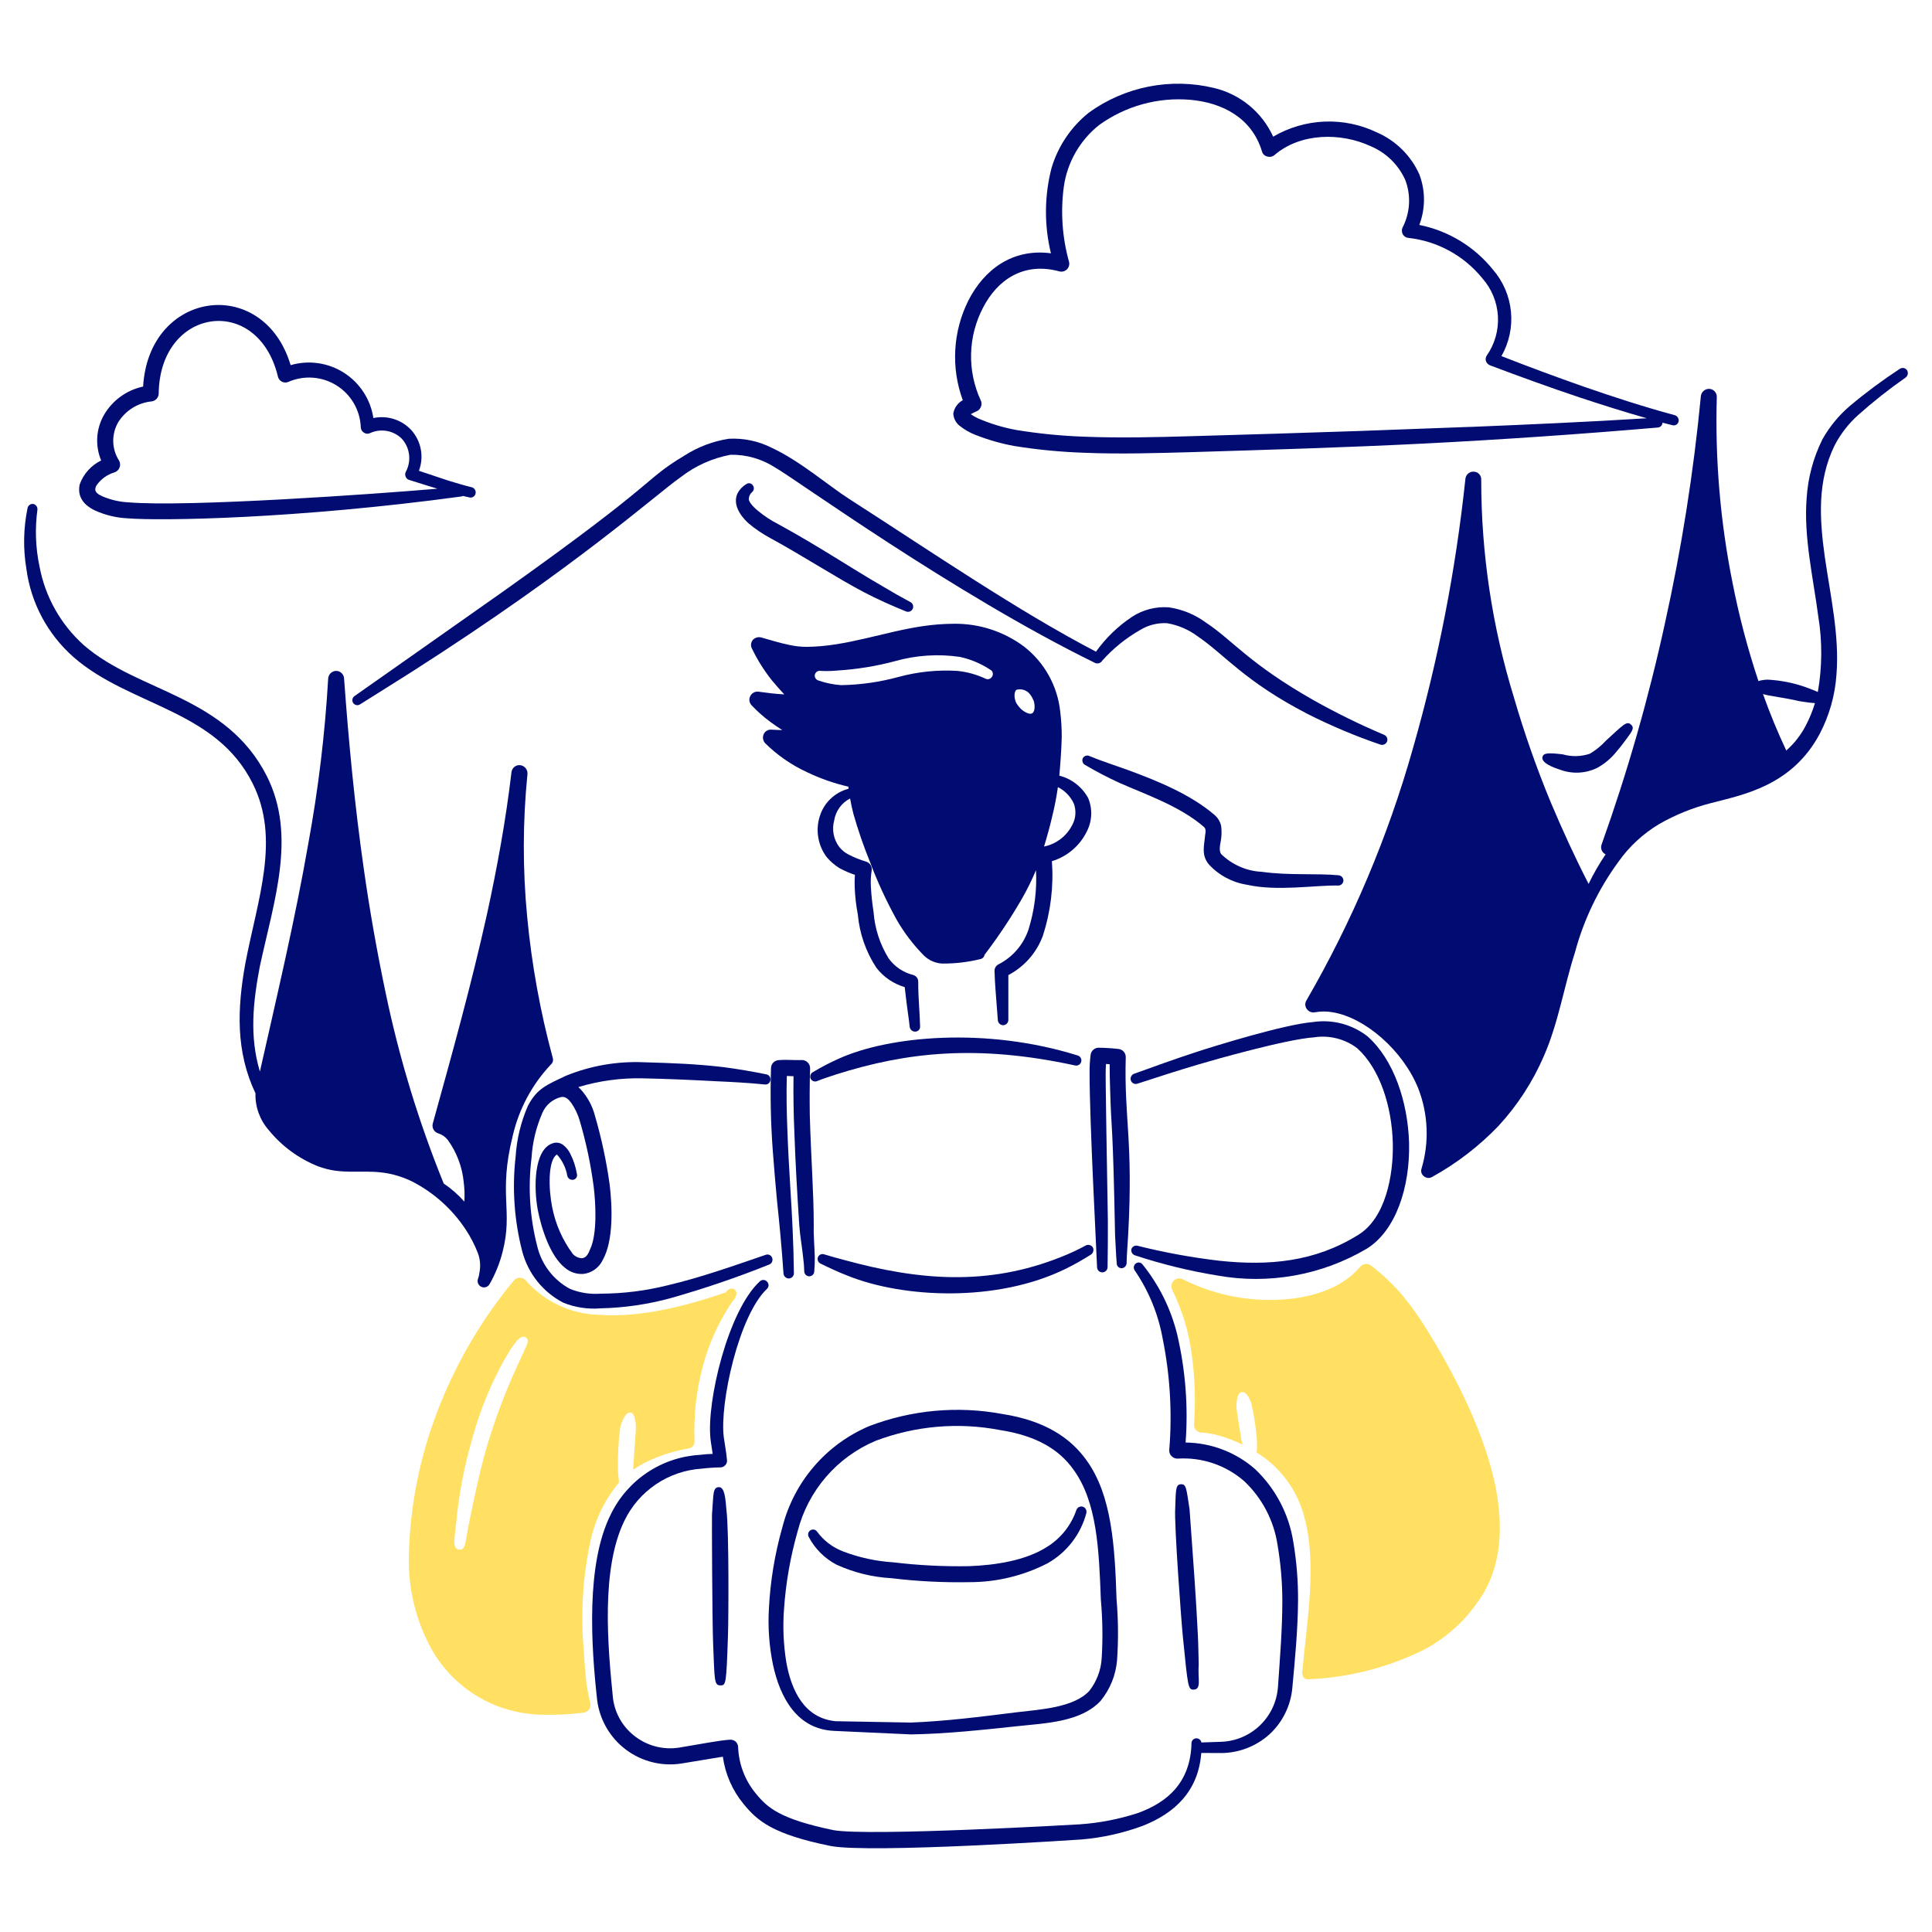 <svg width="400" height="400" viewBox="0 0 400 400" fill="none" xmlns="http://www.w3.org/2000/svg">
<path d="M150.4 312.612C150.2 310.246 150.036 307.85 148.828 307.898C147.49 307.948 147.75 309.464 147.408 313.624C147.376 314.424 147.446 335.296 147.646 340.398C147.964 347.798 147.82 348.942 149.152 348.942C150.326 348.942 150.374 348.712 150.722 338.524C150.828 335.472 150.958 316.988 150.4 312.612Z" fill="#000C72"/>
<path d="M248.18 344.618C248.114 342.572 248.114 340.55 248.006 338.526C247.546 329.526 247.196 325.246 246.286 312.484C245.608 308.024 245.598 307.256 244.5 307.298C243.402 307.34 243.442 308.414 243.314 312.298C243.078 315.462 244.616 336.334 244.93 339.16C245.954 349.406 245.98 349.9 247.21 349.812C248.78 349.688 247.956 347.586 248.18 344.618Z" fill="#000C72"/>
<path d="M286.558 152.134C281.587 150.03 276.737 147.651 272.03 145.008C258.598 137.396 255.218 132.56 249.69 128.91C247.434 127.244 244.802 126.157 242.028 125.746C239.345 125.537 236.668 126.218 234.41 127.682C231.49 129.619 228.948 132.073 226.91 134.924C210.532 126.358 193.614 114.744 175.766 103.27C171.504 100.536 165.566 95.372 159.69 92.67C156.965 91.307 153.932 90.676 150.89 90.84C147.617 91.349 144.487 92.536 141.7 94.326C132.944 99.592 137.35 98.88 104.358 122.326C92.814 130.442 77.462 141.292 73.41 144.106C73.297 144.181 73.2 144.277 73.124 144.39C73.048 144.502 72.995 144.628 72.968 144.761C72.941 144.894 72.941 145.031 72.966 145.164C72.992 145.297 73.044 145.424 73.119 145.537C73.194 145.65 73.29 145.747 73.403 145.823C73.515 145.899 73.641 145.952 73.774 145.979C73.907 146.006 74.044 146.006 74.177 145.981C74.31 145.955 74.437 145.903 74.55 145.828C78.1 143.59 81.674 141.372 85.224 139.114C119.774 117.052 135.624 102.494 140.946 98.78C143.965 96.438 147.5 94.851 151.256 94.152C154.571 94.096 157.826 95.041 160.596 96.864C164.506 99.048 197.35 122.864 226.736 137.264C226.996 137.375 227.288 137.389 227.557 137.302C227.826 137.214 228.055 137.033 228.2 136.79C230.449 134.266 233.093 132.125 236.028 130.448C237.711 129.411 239.671 128.916 241.644 129.028C243.895 129.415 246.024 130.321 247.864 131.674C253.6 135.55 257.464 140.924 270.592 147.752C275.493 150.24 280.563 152.379 285.766 154.152C286.032 154.248 286.325 154.24 286.585 154.129C286.845 154.017 287.052 153.811 287.166 153.552C287.219 153.419 287.246 153.277 287.244 153.133C287.242 152.99 287.212 152.849 287.156 152.717C287.1 152.585 287.018 152.466 286.915 152.366C286.812 152.266 286.691 152.187 286.558 152.134Z" fill="#000C72"/>
<path d="M188.462 124.638C186.634 123.67 184.782 122.614 182.996 121.538C175.708 117.324 169.884 113.314 161.086 108.496C159.645 107.763 158.288 106.875 157.04 105.848C156.46 105.408 154.94 104.008 155.04 103.288C155.046 103.021 155.109 102.758 155.224 102.516C155.339 102.275 155.504 102.061 155.708 101.888C155.916 101.714 156.047 101.464 156.071 101.193C156.095 100.923 156.01 100.654 155.836 100.446C155.762 100.338 155.665 100.248 155.553 100.18C155.441 100.112 155.316 100.068 155.186 100.052C155.057 100.036 154.925 100.047 154.8 100.086C154.674 100.124 154.559 100.188 154.46 100.274C153.692 100.728 153.072 101.393 152.672 102.19C151.706 104.374 153.136 106.642 154.89 108.28C156.316 109.489 157.867 110.543 159.516 111.424C166.064 114.99 173.536 119.824 178.8 122.572C181.664 124.078 184.634 125.39 187.6 126.596C187.858 126.698 188.145 126.696 188.401 126.591C188.657 126.485 188.862 126.285 188.974 126.031C189.085 125.778 189.094 125.491 188.998 125.231C188.902 124.971 188.711 124.759 188.462 124.638Z" fill="#000C72"/>
<path d="M277.108 181.214C272.456 180.776 266.81 181.286 261.288 180.504C258.112 180.361 255.1 179.051 252.83 176.824C252.354 176.236 252.588 174.872 252.722 174.306C252.928 173.22 252.965 172.109 252.83 171.012C252.628 170.101 252.128 169.283 251.41 168.688C246.516 164.488 239.61 161.654 233.482 159.412C232.148 158.916 230.792 158.486 229.5 158.012C228.144 157.54 226.852 157.066 225.604 156.55C225.359 156.419 225.071 156.391 224.805 156.471C224.539 156.552 224.315 156.735 224.184 156.98C224.074 157.225 224.059 157.502 224.143 157.757C224.227 158.012 224.402 158.226 224.636 158.358C226.941 159.727 229.32 160.969 231.76 162.08C236.996 164.414 244.296 166.88 249.258 171.206C249.732 171.636 249.624 172.24 249.516 172.842C249.316 175.112 248.674 177.006 250.27 178.954C252.338 181.206 255.107 182.692 258.126 183.172C264.498 184.596 272.21 183.242 277.022 183.344C277.302 183.357 277.576 183.259 277.785 183.072C277.994 182.885 278.121 182.624 278.14 182.344C278.15 182.058 278.047 181.78 277.854 181.569C277.662 181.357 277.394 181.23 277.108 181.214Z" fill="#000C72"/>
<path d="M337.686 150.026C336.812 149.196 336.116 150.026 332.498 153.34C331.523 154.401 330.4 155.315 329.162 156.052C327.345 156.661 325.387 156.706 323.544 156.18C320.372 155.8 319.572 155.922 319.344 156.718C319.056 157.968 321.63 158.918 322.852 159.302C324.094 159.789 325.422 160.015 326.755 159.967C328.088 159.919 329.397 159.597 330.6 159.022C332.225 158.152 333.647 156.949 334.776 155.492C335.376 154.826 335.96 154.03 336.626 153.146C337.7 151.636 338.546 150.764 337.686 150.026Z" fill="#000C72"/>
<path d="M169.884 261.61C171.714 262.514 173.564 263.374 175.458 264.106C186.896 268.742 206.398 269.756 220.786 262.62C222.536 261.751 224.239 260.788 225.886 259.736C226.119 259.577 226.285 259.338 226.352 259.064C226.42 258.79 226.384 258.501 226.252 258.252C226.096 258.009 225.852 257.836 225.572 257.768C225.292 257.7 224.996 257.742 224.746 257.886C223.117 258.771 221.436 259.555 219.71 260.232C204.458 266.332 190.206 265.094 174.748 260.856C173.392 260.49 172.058 260.146 170.702 259.716C170.448 259.613 170.163 259.614 169.909 259.718C169.656 259.823 169.453 260.023 169.346 260.276C169.251 260.525 169.254 260.801 169.354 261.048C169.454 261.295 169.643 261.496 169.884 261.61Z" fill="#000C72"/>
<path d="M235 259.908C240.564 261.743 246.264 263.139 252.046 264.082C262.688 265.99 273.66 264.02 282.974 258.53C288.974 254.806 291.95 245.852 291.734 236.598C291.476 228.076 288.548 219.38 283.146 214.58C281.558 213.337 279.733 212.432 277.782 211.922C275.832 211.411 273.797 211.305 271.804 211.61C265.988 212.076 251.51 216.542 247.354 217.916C243.136 219.294 239.004 220.8 234.754 222.328C234.5 222.436 234.295 222.635 234.18 222.885C234.065 223.136 234.047 223.421 234.13 223.684C234.218 223.951 234.406 224.173 234.656 224.302C234.905 224.431 235.196 224.457 235.464 224.374C239.682 222.996 243.88 221.64 248.098 220.392C251.098 219.49 266.36 215.15 272.03 214.774C273.596 214.527 275.196 214.598 276.734 214.983C278.273 215.367 279.718 216.057 280.984 217.012C285.72 221.296 288.172 229.086 288.366 236.684C288.524 243.35 286.848 252.254 281.178 255.684C272.218 261.268 262.718 262.122 252.424 261.022C246.724 260.354 241.074 259.318 235.508 257.922C235.245 257.854 234.967 257.89 234.73 258.023C234.493 258.155 234.317 258.374 234.238 258.634C234.185 258.901 234.232 259.178 234.371 259.413C234.51 259.647 234.73 259.822 234.99 259.904" fill="#000C72"/>
<path d="M159.874 260.438C159.831 260.307 159.761 260.186 159.67 260.082C159.579 259.978 159.468 259.893 159.344 259.833C159.219 259.773 159.084 259.739 158.946 259.732C158.808 259.725 158.67 259.746 158.54 259.794C152.062 262.01 145.152 264.484 138.18 266.12C133.66 267.248 129.021 267.826 124.362 267.842C122.19 268.003 120.01 267.66 117.992 266.842C116.31 265.933 114.839 264.679 113.675 263.163C112.51 261.646 111.679 259.901 111.234 258.042C109.69 252.066 109.288 245.851 110.05 239.726C110.241 236.535 110.991 233.403 112.266 230.472C112.606 229.648 113.136 228.916 113.814 228.336C114.491 227.756 115.295 227.345 116.162 227.136C117.066 226.936 117.776 227.652 118.314 228.406C119.056 229.49 119.625 230.683 120 231.942C121.325 236.415 122.296 240.985 122.906 245.61C123.342 249.096 123.678 255.44 122.196 258.61C121.83 259.534 121.396 260.438 120.474 260.504C120.114 260.486 119.762 260.397 119.437 260.241C119.112 260.086 118.82 259.868 118.58 259.6C116.454 256.73 114.998 253.42 114.318 249.914C113.584 246.302 113.386 240.22 115.308 239.024C116.435 240.274 117.182 241.819 117.462 243.478C117.531 243.738 117.695 243.963 117.923 244.107C118.15 244.251 118.423 244.303 118.688 244.254C118.82 244.231 118.945 244.181 119.056 244.106C119.167 244.032 119.261 243.935 119.332 243.822C119.403 243.709 119.45 243.582 119.469 243.45C119.487 243.317 119.478 243.183 119.442 243.054C119.203 241.591 118.738 240.174 118.064 238.854C117.73 238.166 117.245 237.562 116.644 237.088C116.341 236.841 115.98 236.675 115.594 236.607C115.209 236.54 114.813 236.572 114.444 236.702C110.466 237.97 110.502 245.998 111.344 250.518C112.066 254.206 113.876 260.088 117.026 262.528C118.064 263.4 119.397 263.84 120.75 263.756C121.618 263.661 122.446 263.343 123.155 262.834C123.863 262.325 124.429 261.642 124.796 260.85C127.058 256.85 126.77 249.736 126.216 245.202C125.551 240.407 124.537 235.667 123.182 231.02C122.662 228.994 121.658 227.126 120.256 225.574C120.093 225.397 119.921 225.229 119.74 225.07C124.068 223.763 128.576 223.151 133.096 223.258C138.202 223.364 143.032 223.58 148.248 223.858C151.584 224.01 154.92 224.182 158.32 224.526C158.458 224.549 158.599 224.543 158.734 224.51C158.87 224.476 158.997 224.415 159.108 224.33C159.218 224.245 159.311 224.139 159.379 224.017C159.447 223.895 159.49 223.761 159.504 223.622C159.527 223.483 159.521 223.342 159.487 223.206C159.454 223.069 159.393 222.941 159.308 222.829C159.224 222.717 159.117 222.623 158.996 222.553C158.874 222.483 158.739 222.439 158.6 222.422C155.672 221.822 152.724 221.326 149.8 220.938C143.928 220.262 139.59 220.118 133.2 219.926C127.74 219.702 122.295 220.649 117.23 222.702C113.102 224.652 111.184 225.364 109.296 228.958C107.847 232.277 106.988 235.824 106.756 239.438C106.006 245.999 106.465 252.643 108.112 259.038C108.705 261.316 109.77 263.443 111.239 265.283C112.707 267.122 114.546 268.632 116.636 269.714C119.085 270.699 121.731 271.097 124.362 270.876C129.258 270.766 134.122 270.058 138.846 268.766C145.763 266.809 152.573 264.488 159.246 261.814C159.51 261.713 159.724 261.512 159.842 261.255C159.959 260.997 159.971 260.704 159.874 260.438Z" fill="#000C72"/>
<path d="M169.232 223.8C170.48 223.304 171.772 222.896 173.064 222.464C187.73 217.82 202.302 216.194 222.586 220.592C222.856 220.653 223.14 220.607 223.377 220.463C223.614 220.319 223.785 220.088 223.855 219.82C223.925 219.551 223.888 219.266 223.752 219.025C223.615 218.783 223.39 218.604 223.124 218.526C204.148 212.582 183.96 214.48 173.602 219.214C171.783 220.026 170.014 220.946 168.306 221.97C168.074 222.098 167.897 222.307 167.809 222.557C167.722 222.808 167.731 223.082 167.834 223.326C167.894 223.45 167.978 223.561 168.081 223.652C168.184 223.743 168.304 223.812 168.435 223.857C168.565 223.901 168.703 223.918 168.84 223.909C168.977 223.899 169.109 223.862 169.232 223.8Z" fill="#000C72"/>
<path d="M162.906 222.768C162.8 226.448 162.864 230.128 163.014 233.83C163.144 237.768 163.38 241.73 163.614 245.668C164 251.65 164.302 257.634 164.366 263.574C164.377 263.856 164.278 264.131 164.089 264.341C163.899 264.55 163.636 264.677 163.354 264.694C163.067 264.701 162.789 264.598 162.577 264.406C162.364 264.213 162.234 263.946 162.214 263.66C161.87 258.602 161.396 253.524 160.858 248.444C160.536 245.044 160.258 241.644 159.998 238.264C159.574 232.541 159.452 226.8 159.632 221.064C159.654 220.658 159.824 220.274 160.11 219.985C160.395 219.695 160.776 219.52 161.182 219.492C162.928 219.334 164.194 219.542 166.002 219.47C166.229 219.466 166.455 219.508 166.665 219.593C166.876 219.679 167.067 219.805 167.228 219.966C167.389 220.127 167.515 220.318 167.601 220.529C167.686 220.739 167.728 220.965 167.724 221.192C167.616 224.42 167.616 227.67 167.66 230.9C167.914 239.882 168.478 246.814 168.478 253.714C168.412 255.886 168.65 258.114 168.692 260.3C168.71 261.284 168.674 262.268 168.584 263.248C168.572 263.523 168.452 263.782 168.251 263.969C168.05 264.156 167.783 264.256 167.508 264.248C167.235 264.232 166.979 264.111 166.792 263.91C166.606 263.71 166.504 263.446 166.508 263.172C166.489 262.265 166.418 261.359 166.294 260.46C166.078 258.242 165.648 256.004 165.494 253.83C165.076 247.56 164.666 240.54 164.46 234.266C164.288 230.436 164.244 226.626 164.288 222.816C163.956 222.8 163.042 222.768 162.906 222.768Z" fill="#000C72"/>
<path d="M228.988 220.278C228.933 220.9 228.911 221.525 228.922 222.15C228.922 222.35 228.804 219.802 229.374 252.798C229.374 255.984 229.374 259.168 229.31 262.376C229.301 262.657 229.184 262.923 228.984 263.119C228.783 263.316 228.514 263.427 228.234 263.43C227.953 263.432 227.682 263.327 227.477 263.134C227.273 262.942 227.151 262.678 227.136 262.398C227.016 258.828 225.586 232.48 225.586 222.15C225.572 220.891 225.644 219.633 225.802 218.384C225.854 217.988 226.045 217.624 226.34 217.356C226.636 217.088 227.017 216.933 227.416 216.92C228.804 216.93 230.191 217.016 231.57 217.178C231.986 217.218 232.372 217.412 232.651 217.724C232.93 218.035 233.082 218.44 233.076 218.858C232.718 231.658 234.65 236.074 233.572 255.704C233.464 257.64 233.292 259.578 233.25 261.536C233.239 261.807 233.126 262.063 232.935 262.255C232.743 262.446 232.487 262.559 232.216 262.57C232.081 262.572 231.947 262.546 231.822 262.494C231.697 262.443 231.583 262.366 231.489 262.27C231.394 262.173 231.32 262.058 231.271 261.932C231.222 261.806 231.199 261.671 231.204 261.536C231.032 259.578 230.99 257.62 230.86 255.682C230.402 231.406 230.094 234.682 229.848 225.852C229.784 224.022 229.74 222.172 229.74 220.342L228.988 220.278Z" fill="#000C72"/>
<path d="M114.44 219.018C111.85 209.453 110.079 199.684 109.146 189.818C108.197 179.973 108.219 170.059 109.21 160.218C109.235 159.779 109.09 159.348 108.806 159.012C108.521 158.677 108.119 158.465 107.682 158.418C107.255 158.378 106.83 158.507 106.496 158.776C106.163 159.046 105.947 159.434 105.896 159.86C104.734 169.782 102.946 179.532 100.838 189.218C97.61 203.78 93.6 218.178 89.6 232.62C89.491 233.036 89.546 233.479 89.754 233.856C89.962 234.232 90.307 234.515 90.718 234.644C91.508 234.891 92.206 235.371 92.718 236.022C94.573 238.598 95.709 241.62 96.01 244.78C96.183 246.106 96.225 247.446 96.136 248.78C94.877 247.356 93.442 246.098 91.866 245.036C86.693 232.3 82.677 219.124 79.866 205.668C78.066 197.122 76.53 188.45 75.304 179.776C73.41 166.54 72.162 153.282 71.236 140.454C71.212 140.029 71.023 139.629 70.71 139.34C70.397 139.051 69.984 138.894 69.558 138.904C69.137 138.92 68.738 139.093 68.439 139.39C68.141 139.686 67.964 140.084 67.944 140.504C67.281 151.957 65.908 163.357 63.832 174.64C61.086 190.44 57.37 206.04 53.81 221.854C51.61 214.562 52.41 207.36 53.786 200.134C56.734 186.412 61.434 173.082 55.27 160.734C51.096 152.468 44.532 148.078 37.45 144.57C30.52 141.126 23.138 138.586 17.348 133.57C12.579 129.299 9.356 123.571 8.18 117.278C7.362 113.415 7.216 109.439 7.748 105.526C7.777 105.257 7.706 104.987 7.547 104.768C7.388 104.549 7.153 104.397 6.888 104.342C6.617 104.304 6.343 104.373 6.122 104.534C5.901 104.695 5.751 104.935 5.704 105.204C4.845 109.353 4.765 113.626 5.468 117.804C6.409 124.852 9.865 131.323 15.2 136.024C21.14 141.254 28.8 143.966 36 147.538C42.414 150.738 48.526 154.662 52.294 162.174C58.112 173.718 53.326 186.152 50.786 199.514C49.094 208.9 48.802 217.738 52.892 226.356C52.809 229.163 53.799 231.897 55.66 234C58.352 237.302 61.84 239.865 65.796 241.448C70.624 243.304 74.56 242.194 79.12 242.76C81.339 243.036 83.493 243.692 85.49 244.698C89.877 246.986 93.614 250.346 96.354 254.466C97.419 256.054 98.3 257.759 98.98 259.546C99.427 260.8 99.525 262.152 99.266 263.458C99.222 263.884 99.128 264.304 98.986 264.708C98.856 265.016 98.848 265.361 98.962 265.674C99.076 265.988 99.305 266.247 99.603 266.399C99.9 266.551 100.243 266.585 100.565 266.494C100.886 266.402 101.161 266.193 101.334 265.908C102.525 263.84 103.43 261.62 104.024 259.308C106.316 250.548 103.086 247.434 106.176 235.074C107.459 229.572 110.177 224.508 114.052 220.396C114.246 220.231 114.386 220.011 114.455 219.766C114.525 219.521 114.519 219.26 114.44 219.018Z" fill="#000C72"/>
<path d="M394.812 76.62C394.642 76.391 394.389 76.237 394.107 76.193C393.826 76.149 393.538 76.218 393.306 76.384C389.721 78.732 386.278 81.29 382.996 84.046C380.709 85.995 378.785 88.334 377.314 90.954C375.42 94.771 374.308 98.927 374.044 103.18C373.418 111.18 375.378 119.45 376.454 127.608C377.306 132.795 377.275 138.089 376.364 143.266C375.736 142.978 374.898 142.666 373.838 142.266C371.333 141.386 368.715 140.864 366.064 140.716C365.386 140.713 364.712 140.811 364.064 141.008C361.838 134.33 360.045 127.516 358.694 120.608C356.16 107.966 355.07 95.078 355.444 82.19C355.456 81.77 355.306 81.362 355.025 81.049C354.745 80.737 354.355 80.545 353.936 80.512C353.508 80.483 353.084 80.618 352.753 80.89C352.421 81.162 352.205 81.55 352.15 81.976C350.637 97.811 348.15 113.537 344.704 129.066C341.32 144.587 336.943 159.874 331.6 174.834C331.467 175.18 331.456 175.561 331.569 175.913C331.683 176.266 331.914 176.569 332.224 176.772C332.288 176.813 332.355 176.849 332.424 176.882C331.101 178.833 329.924 180.878 328.902 183.002C326.102 177.562 323.502 171.882 321.05 166.076C318.124 159.003 315.587 151.775 313.45 144.424C308.953 129.817 306.667 114.618 306.67 99.334C306.684 99.126 306.657 98.917 306.589 98.719C306.522 98.522 306.416 98.34 306.278 98.183C306.14 98.027 305.972 97.9 305.784 97.809C305.596 97.718 305.392 97.665 305.184 97.654C304.754 97.618 304.328 97.751 303.994 98.024C303.661 98.297 303.447 98.69 303.398 99.118C301.402 118.008 297.766 136.689 292.53 154.948C287.38 173.199 279.969 190.735 270.47 207.148C270.308 207.422 270.231 207.739 270.25 208.057C270.269 208.375 270.382 208.681 270.576 208.934C270.765 209.191 271.023 209.389 271.321 209.504C271.619 209.618 271.943 209.645 272.256 209.58C273.466 209.365 274.704 209.365 275.914 209.58C282.682 210.706 290.49 217.524 293.628 225.334C295.696 230.637 295.939 236.478 294.316 241.934C294.215 242.218 294.208 242.528 294.297 242.816C294.386 243.104 294.566 243.356 294.81 243.534C295.04 243.73 295.325 243.849 295.626 243.876C295.927 243.903 296.229 243.836 296.49 243.684C301.563 240.886 306.185 237.338 310.2 233.16C314.149 228.887 317.344 223.975 319.648 218.632C322.682 211.68 323.802 204.254 326.084 197.174C327.89 190.447 330.924 184.111 335.032 178.486C337.283 175.28 340.188 172.587 343.556 170.586C346.882 168.688 350.447 167.245 354.156 166.294C360.674 164.57 370.944 162.832 376.756 151.926C378.746 148.128 379.926 143.958 380.222 139.68C380.868 131.652 378.974 123.388 377.79 115.188C376.714 107.388 376.218 99.648 379.834 92.224C381.063 89.852 382.71 87.723 384.698 85.938C387.834 83.145 391.133 80.54 394.578 78.138C394.797 77.958 394.942 77.704 394.985 77.424C395.028 77.144 394.966 76.858 394.812 76.62ZM369.83 155.386C368.05 151.622 366.444 147.712 365.006 143.698C365.418 143.818 365.822 143.898 366.15 143.978C372.598 145.03 371.774 145.112 373.624 145.334C374.41 145.446 375.144 145.546 375.77 145.572C375.271 147.22 374.613 148.815 373.806 150.336C372.797 152.246 371.45 153.957 369.83 155.386Z" fill="#000C72"/>
<path d="M267.762 319.216C266.855 313.459 264.071 308.163 259.842 304.152C255.857 300.668 250.759 298.721 245.466 298.662C246.023 291.186 245.442 283.668 243.744 276.366C242.45 271.038 239.995 266.062 236.554 261.794C236.477 261.687 236.379 261.596 236.266 261.527C236.153 261.458 236.028 261.413 235.897 261.395C235.766 261.376 235.633 261.384 235.505 261.418C235.377 261.453 235.258 261.512 235.154 261.594C234.935 261.757 234.789 262 234.749 262.27C234.708 262.541 234.776 262.816 234.938 263.036C237.831 267.261 239.797 272.051 240.708 277.09C242.247 284.693 242.711 292.474 242.084 300.206C242.063 300.44 242.095 300.675 242.177 300.895C242.259 301.114 242.389 301.313 242.558 301.476C242.718 301.645 242.912 301.778 243.127 301.867C243.342 301.956 243.573 301.999 243.806 301.992C248.843 301.665 253.804 303.345 257.606 306.664C261.302 310.158 263.726 314.786 264.494 319.814C265.15 323.646 265.485 327.526 265.494 331.414C265.494 337.332 265 343.294 264.59 349.234C264.385 352.245 263.074 355.074 260.909 357.176C258.744 359.278 255.878 360.505 252.862 360.62L248.738 360.756C248.694 360.518 248.569 360.302 248.383 360.145C248.198 359.989 247.964 359.901 247.722 359.898C247.588 359.895 247.455 359.919 247.331 359.968C247.207 360.017 247.093 360.09 246.997 360.183C246.901 360.276 246.824 360.387 246.771 360.51C246.718 360.632 246.69 360.764 246.688 360.898C246.488 368.926 241.846 373.124 235.54 375.384C231.65 376.648 227.62 377.429 223.54 377.708C223.34 377.726 179.832 380.24 172.54 378.908C161.514 376.612 158.924 374.308 156.506 371.354C154.27 368.663 152.977 365.315 152.824 361.82C152.83 361.599 152.792 361.378 152.711 361.172C152.629 360.966 152.507 360.778 152.352 360.62C152.184 360.467 151.987 360.349 151.772 360.275C151.557 360.201 151.329 360.172 151.102 360.19C148.962 360.306 144.702 361.156 140.578 361.826C139.013 362.069 137.416 361.999 135.879 361.618C134.342 361.238 132.896 360.555 131.626 359.61C130.337 358.667 129.255 357.472 128.444 356.096C127.633 354.721 127.112 353.194 126.912 351.61C125.81 340.752 124.416 324.898 129.236 314.936C130.703 311.86 132.964 309.23 135.787 307.32C138.609 305.409 141.891 304.287 145.292 304.068C146.557 303.915 147.828 303.829 149.102 303.81C149.295 303.815 149.486 303.778 149.664 303.704C149.842 303.63 150.002 303.518 150.134 303.378C150.273 303.242 150.38 303.077 150.447 302.895C150.515 302.713 150.54 302.518 150.522 302.324C150.458 301.83 150.414 301.324 150.35 300.818C150.178 299.742 150.026 298.644 149.854 297.568C148.96 290.608 152.946 272.392 158.764 266.876C158.871 266.781 158.958 266.665 159.019 266.536C159.08 266.406 159.114 266.265 159.118 266.122C159.122 265.978 159.097 265.836 159.043 265.703C158.99 265.57 158.91 265.449 158.808 265.348C158.716 265.244 158.604 265.16 158.479 265.1C158.354 265.041 158.218 265.007 158.08 265.001C157.941 264.995 157.803 265.017 157.673 265.066C157.543 265.114 157.424 265.188 157.324 265.284C150.762 271.284 146.248 290.16 147.1 297.912C147.208 298.946 147.422 299.978 147.552 301.012C146.682 301.034 145.815 301.101 144.952 301.212C141.045 301.431 137.268 302.692 134.013 304.865C130.758 307.037 128.144 310.04 126.442 313.564C121.3 323.85 122.368 340.564 123.642 352.048C123.906 354.065 124.571 356.008 125.598 357.763C126.625 359.519 127.994 361.05 129.623 362.268C131.252 363.486 133.108 364.365 135.083 364.853C137.057 365.342 139.109 365.43 141.118 365.112C152.378 363.234 148.33 363.934 149.662 363.712C150.15 367.295 151.626 370.671 153.924 373.462C156.822 377.03 160.014 379.754 171.896 382.178C179.942 383.788 223.696 380.866 223.896 380.844C228.23 380.48 232.494 379.532 236.574 378.026C243.174 375.426 248.102 370.892 248.714 362.93L252.948 362.95C256.602 362.9 260.112 361.523 262.826 359.076C265.541 356.575 267.229 353.153 267.562 349.476C268.12 343.476 268.702 337.422 268.746 331.418C268.773 327.33 268.444 323.247 267.762 319.216Z" fill="#000C72"/>
<path d="M172.646 358.36C165.08 357.986 161.518 351.624 160.012 344.542C159.247 340.762 158.972 336.9 159.194 333.05C159.482 327.33 160.422 321.661 161.994 316.154C163.178 311.522 165.416 307.226 168.534 303.601C171.651 299.976 175.563 297.12 179.966 295.256C188.764 291.896 198.32 291.032 207.578 292.76C216.21 294.114 221.612 297.602 225.012 302.422C230.134 309.568 230.812 319.878 231.168 331.09C231.53 335.292 231.566 339.516 231.276 343.724C231.02 346.809 229.834 349.743 227.876 352.14C223.77 356.562 216.382 356.764 210.81 357.37C203.254 358.17 195.98 358.97 188.62 359.092M188.576 356.638C195.808 356.358 203.04 355.438 210.486 354.508C215.236 353.936 222.352 353.572 225.552 350.052C227.057 348.122 227.943 345.781 228.092 343.338C228.341 339.3 228.283 335.249 227.92 331.22C227.532 320.716 227.12 311.032 222.302 304.338C219.354 300.138 214.598 297.236 207.022 296.074C198.4 294.422 189.488 295.196 181.28 298.312C177.324 299.978 173.808 302.537 171.008 305.789C168.207 309.042 166.198 312.899 165.138 317.058C163.635 322.325 162.69 327.735 162.318 333.2C162.054 336.799 162.206 340.417 162.77 343.982C163.826 350.116 166.594 355.754 173.016 356.358" fill="#000C72"/>
<path d="M224.2 311.946C223.926 311.863 223.63 311.891 223.377 312.024C223.123 312.156 222.932 312.384 222.844 312.656C221.773 315.785 219.662 318.452 216.862 320.212C212.382 323.124 206.002 324.058 200.662 324.258C195.398 324.354 190.133 324.087 184.906 323.458C181.354 323.233 177.856 322.471 174.532 321.198C172.404 320.385 170.552 318.98 169.196 317.15C169.126 317.037 169.033 316.938 168.925 316.86C168.816 316.783 168.693 316.727 168.563 316.697C168.433 316.668 168.298 316.664 168.166 316.686C168.035 316.708 167.909 316.757 167.796 316.828C167.568 316.971 167.405 317.197 167.341 317.458C167.277 317.72 167.317 317.996 167.452 318.228C168.743 320.674 170.747 322.671 173.198 323.952C176.785 325.589 180.647 326.539 184.584 326.752C189.953 327.4 195.361 327.673 200.768 327.57C206.384 327.569 211.918 326.226 216.91 323.652C218.864 322.544 220.578 321.059 221.952 319.281C223.325 317.504 224.331 315.47 224.91 313.3C224.984 313.026 224.952 312.735 224.82 312.484C224.688 312.233 224.467 312.041 224.2 311.946Z" fill="#000C72"/>
<path d="M346.8 85.976C340.452 84.256 334.166 82.232 327.924 80.058C322.2 78.058 316.476 75.926 310.858 73.73C312.451 70.934 313.138 67.713 312.826 64.51C312.513 61.307 311.217 58.28 309.114 55.844C305.273 51.058 299.871 47.775 293.854 46.57C295.14 43.194 295.14 39.464 293.854 36.088C292.11 32.204 288.979 29.111 285.074 27.414C281.695 25.79 277.969 25.022 274.224 25.175C270.479 25.329 266.828 26.401 263.594 28.296C262.454 25.782 260.751 23.564 258.618 21.814C256.484 20.063 253.976 18.827 251.288 18.2C246.87 17.14 242.274 17.048 237.817 17.928C233.359 18.808 229.144 20.641 225.46 23.3C221.766 26.242 219.062 30.246 217.712 34.772C216.214 40.562 216.17 46.631 217.584 52.442C209.598 51.388 203.744 55.842 200.494 62.214C198.903 65.393 197.98 68.865 197.78 72.414C197.58 75.963 198.108 79.516 199.332 82.854C198.822 83.134 198.381 83.525 198.042 83.998C197.703 84.471 197.475 85.015 197.374 85.588C197.389 86.073 197.508 86.549 197.723 86.983C197.939 87.418 198.245 87.801 198.622 88.106C199.643 88.936 200.791 89.597 202.022 90.064C204.57 91.066 207.208 91.822 209.9 92.324C214.765 93.11 219.675 93.584 224.6 93.744C231.982 94.046 239.428 93.808 246.51 93.616C262.652 93.12 278.794 92.646 294.91 91.828C311.026 91.01 327.194 89.892 343.248 88.514C343.502 88.495 343.74 88.382 343.915 88.197C344.091 88.012 344.191 87.769 344.196 87.514C344.864 87.686 345.596 87.88 346.24 88.03C346.374 88.071 346.515 88.084 346.655 88.067C346.794 88.051 346.929 88.006 347.05 87.936C347.171 87.865 347.277 87.77 347.36 87.657C347.443 87.544 347.501 87.415 347.532 87.278C347.587 87.009 347.543 86.73 347.408 86.491C347.274 86.252 347.058 86.069 346.8 85.976ZM304.488 88.376C296.739 88.679 288.997 88.966 281.264 89.238C269.598 89.626 258.02 89.992 246.44 90.314C239.424 90.514 231.978 90.702 224.746 90.422C219.943 90.267 215.155 89.8 210.412 89.022C207.65 88.518 204.956 87.695 202.384 86.57C201.897 86.333 201.429 86.06 200.984 85.752C201.368 85.536 201.763 85.342 202.168 85.17C202.382 85.083 202.575 84.952 202.734 84.785C202.894 84.618 203.016 84.419 203.094 84.202C203.19 83.987 203.235 83.752 203.224 83.516C203.213 83.281 203.146 83.051 203.03 82.846C201.644 79.831 200.968 76.539 201.053 73.222C201.139 69.904 201.984 66.651 203.524 63.712C206.43 58.03 211.854 54.156 219.3 56.18C219.578 56.258 219.873 56.262 220.153 56.19C220.433 56.118 220.689 55.972 220.894 55.769C221.1 55.566 221.248 55.312 221.324 55.033C221.399 54.753 221.399 54.459 221.324 54.18C219.922 49.14 219.556 43.869 220.248 38.684C220.952 33.645 223.564 29.069 227.544 25.9C233.03 21.933 239.762 20.075 246.506 20.668C253.092 21.268 259.182 24.414 261.27 31.322C261.332 31.587 261.469 31.829 261.663 32.019C261.857 32.21 262.102 32.341 262.368 32.398C262.624 32.478 262.896 32.493 263.159 32.441C263.423 32.388 263.668 32.27 263.874 32.098C269.232 27.498 277.562 27.384 283.782 30.268C286.972 31.608 289.535 34.11 290.95 37.268C291.554 38.863 291.815 40.567 291.715 42.269C291.614 43.971 291.155 45.633 290.368 47.146C290.277 47.363 290.236 47.597 290.247 47.831C290.258 48.066 290.321 48.295 290.432 48.502C290.546 48.716 290.713 48.897 290.916 49.028C291.119 49.16 291.352 49.237 291.594 49.254C297.584 49.917 303.073 52.909 306.876 57.584C308.814 59.766 309.96 62.538 310.128 65.451C310.296 68.365 309.477 71.25 307.802 73.64C307.694 73.807 307.624 73.996 307.597 74.193C307.571 74.39 307.589 74.591 307.65 74.78C307.796 75.154 308.083 75.456 308.45 75.62C314.604 77.944 320.824 80.204 327.13 82.314C331.758 83.842 336.32 85.284 340.948 86.596C328.812 87.354 316.63 87.892 304.492 88.386L304.488 88.376Z" fill="#000C72"/>
<path d="M29.632 80.032C30.214 70.068 36.412 64.32 43.062 63.31C49.8 62.276 57.31 66.064 60.174 75.598C62.023 75.059 63.966 74.922 65.872 75.196C67.779 75.47 69.604 76.148 71.227 77.186C72.849 78.224 74.231 79.597 75.279 81.212C76.327 82.828 77.018 84.649 77.304 86.554C78.723 86.252 80.195 86.326 81.577 86.768C82.959 87.209 84.201 88.004 85.182 89.072C86.182 90.198 86.855 91.575 87.128 93.056C87.402 94.537 87.264 96.064 86.732 97.472C88.798 98.16 90.8 98.848 92.78 99.494C94.416 99.99 96.03 100.484 97.708 100.894C97.973 100.975 98.198 101.152 98.338 101.391C98.477 101.63 98.522 101.914 98.462 102.184C98.433 102.323 98.376 102.455 98.295 102.572C98.213 102.688 98.109 102.787 97.988 102.862C97.867 102.937 97.732 102.986 97.592 103.007C97.451 103.028 97.307 103.02 97.17 102.984C96.74 102.898 96.31 102.784 95.858 102.682C95.753 102.727 95.645 102.763 95.534 102.79C61.426 107.428 33.306 107.886 26.334 107.31C24.079 107.192 21.865 106.664 19.8 105.752C16.658 104.31 16.078 102.2 16.508 100.264C17.291 98.108 18.881 96.341 20.942 95.334C20.303 93.803 20.029 92.145 20.141 90.491C20.253 88.836 20.749 87.23 21.588 85.8C22.46 84.336 23.625 83.069 25.01 82.076C26.395 81.084 27.97 80.388 29.636 80.032M90.52 101.168C88.582 100.586 86.624 99.968 84.73 99.368C84.555 99.322 84.395 99.233 84.264 99.109C84.132 98.984 84.034 98.83 83.978 98.658C83.908 98.496 83.878 98.32 83.889 98.144C83.9 97.969 83.952 97.798 84.042 97.646C84.611 96.567 84.838 95.34 84.692 94.128C84.546 92.917 84.034 91.779 83.224 90.866C82.375 90.01 81.283 89.437 80.096 89.225C78.91 89.013 77.686 89.173 76.594 89.682C76.395 89.776 76.175 89.815 75.955 89.796C75.736 89.777 75.526 89.701 75.346 89.574C75.156 89.464 74.997 89.307 74.885 89.119C74.772 88.931 74.708 88.717 74.7 88.498C74.638 86.746 74.147 85.035 73.269 83.517C72.391 81.999 71.154 80.719 69.667 79.791C68.179 78.863 66.486 78.314 64.737 78.194C62.987 78.073 61.235 78.383 59.634 79.098C59.425 79.175 59.202 79.207 58.98 79.193C58.758 79.178 58.541 79.116 58.344 79.012C58.143 78.909 57.967 78.763 57.829 78.584C57.691 78.405 57.593 78.198 57.544 77.978C55.478 69.348 49.322 65.688 43.596 66.578C37.936 67.46 32.964 72.69 32.858 81.47C32.853 81.874 32.702 82.262 32.433 82.562C32.163 82.863 31.794 83.056 31.394 83.106C29.976 83.248 28.611 83.717 27.405 84.475C26.199 85.233 25.184 86.26 24.442 87.476C23.755 88.683 23.411 90.054 23.446 91.442C23.481 92.83 23.895 94.182 24.642 95.352C24.767 95.571 24.842 95.815 24.861 96.066C24.88 96.317 24.843 96.57 24.752 96.805C24.662 97.04 24.519 97.252 24.336 97.425C24.153 97.598 23.934 97.728 23.694 97.806C22.203 98.246 20.905 99.18 20.014 100.454C19.803 100.755 19.704 101.12 19.734 101.486C19.864 102.004 20.334 102.37 21.198 102.756C22.908 103.493 24.738 103.916 26.598 104.004C38.814 105.03 77.542 102.3 90.52 101.186" fill="#000C72"/>
<path d="M225.296 165.234C224.673 164.09 223.821 163.088 222.793 162.288C221.765 161.489 220.584 160.91 219.322 160.588C219.458 159.232 219.784 154.97 219.824 152.552C219.825 150.782 219.717 149.014 219.5 147.258C219.213 144.637 218.402 142.099 217.116 139.797C215.829 137.496 214.093 135.476 212.01 133.858C207.798 130.716 202.664 129.059 197.41 129.144C195.278 129.159 193.149 129.325 191.04 129.64C182.99 130.822 175.178 133.858 167.084 133.922C165.846 133.931 164.611 133.797 163.404 133.522C161.404 133.122 159.444 132.488 157.572 131.972C157.258 131.894 156.929 131.905 156.621 132.003C156.313 132.102 156.038 132.284 155.828 132.53C155.634 132.783 155.519 133.087 155.496 133.405C155.473 133.723 155.544 134.04 155.7 134.318C156.828 136.654 158.214 138.855 159.832 140.882C160.65 141.872 161.51 142.84 162.372 143.766C160.586 143.68 158.756 143.442 157.034 143.206C156.698 143.163 156.356 143.224 156.056 143.382C155.755 143.54 155.511 143.786 155.356 144.088C155.188 144.386 155.119 144.73 155.157 145.07C155.196 145.409 155.34 145.729 155.57 145.982C156.806 147.295 158.16 148.492 159.616 149.556C160.37 150.094 161.124 150.632 161.962 151.156C161.188 151.134 160.434 151.114 159.724 151.07C159.39 151.038 159.054 151.113 158.764 151.283C158.475 151.452 158.246 151.709 158.11 152.016C157.973 152.325 157.93 152.668 157.988 153.002C158.045 153.335 158.2 153.644 158.432 153.89C160.948 156.369 163.876 158.393 167.084 159.872C169.821 161.184 172.694 162.19 175.652 162.872C175.664 163.013 175.678 163.155 175.694 163.298C175.663 163.304 175.632 163.312 175.602 163.322C174.211 163.699 172.94 164.425 171.908 165.43C170.876 166.436 170.118 167.688 169.704 169.068C169.265 170.484 169.168 171.984 169.423 173.445C169.677 174.905 170.275 176.284 171.168 177.468C171.936 178.375 172.844 179.153 173.858 179.772C174.865 180.311 175.916 180.765 177 181.128C176.932 181.98 176.918 182.835 176.958 183.688C177.03 185.588 177.246 187.48 177.604 189.348C177.955 193.274 179.27 197.053 181.434 200.348C182.917 202.278 184.975 203.688 187.31 204.374C187.886 209.53 188.15 210.66 188.342 212.596C188.375 212.881 188.516 213.143 188.737 213.327C188.957 213.511 189.239 213.604 189.526 213.586C189.665 213.58 189.801 213.547 189.926 213.486C190.051 213.426 190.162 213.341 190.253 213.236C190.344 213.131 190.412 213.008 190.453 212.876C190.495 212.744 190.509 212.604 190.494 212.466C190.438 209.538 190.108 206.992 190.108 203.254C190.113 202.937 190.012 202.627 189.821 202.373C189.63 202.12 189.36 201.937 189.054 201.854C187.006 201.344 185.206 200.124 183.974 198.41C182.177 195.504 181.109 192.207 180.86 188.8C180.586 187.06 180.399 185.307 180.302 183.548C180.239 182.426 180.297 181.301 180.474 180.192C180.527 179.806 180.442 179.413 180.233 179.084C180.024 178.754 179.706 178.509 179.334 178.392C178.032 178.006 176.77 177.494 175.566 176.864C174.881 176.488 174.274 175.984 173.78 175.378C173.194 174.606 172.792 173.71 172.605 172.759C172.419 171.808 172.453 170.826 172.704 169.89C172.853 168.922 173.23 168.003 173.803 167.209C174.376 166.415 175.129 165.767 176 165.32C176.188 166.388 176.428 167.456 176.694 168.52C177.634 171.812 178.747 175.052 180.03 178.226C181.613 182.466 183.512 186.582 185.712 190.538C187.263 193.215 189.151 195.682 191.33 197.878C192.337 198.845 193.658 199.417 195.052 199.492C197.728 199.518 200.396 199.207 202.994 198.566C203.211 198.517 203.408 198.405 203.562 198.244C203.715 198.083 203.817 197.881 203.856 197.662C206.665 193.975 209.238 190.115 211.56 186.104C212.659 184.184 213.638 182.199 214.492 180.158C214.709 184.333 214.177 188.513 212.922 192.5C211.868 195.611 209.635 198.185 206.704 199.668C206.465 199.795 206.265 199.983 206.124 200.214C205.983 200.445 205.907 200.71 205.904 200.98C206.006 204.236 206.104 204.58 206.594 211.246C206.622 211.527 206.754 211.788 206.966 211.975C207.177 212.163 207.451 212.264 207.734 212.258C208.021 212.241 208.29 212.112 208.484 211.899C208.677 211.686 208.779 211.406 208.768 211.118V201.884C212.095 200.139 214.651 197.215 215.934 193.684C217.536 188.722 218.165 183.497 217.786 178.296C219.351 177.825 220.801 177.035 222.046 175.975C223.29 174.916 224.302 173.61 225.016 172.14C225.564 171.079 225.873 169.911 225.921 168.718C225.97 167.525 225.756 166.336 225.296 165.234ZM205.4 140.074C205.334 140.198 205.244 140.307 205.135 140.395C205.026 140.483 204.899 140.548 204.764 140.585C204.629 140.623 204.488 140.632 204.349 140.613C204.21 140.594 204.076 140.547 203.956 140.474C202.148 139.639 200.214 139.108 198.232 138.904C194.124 138.653 190.004 139.074 186.032 140.152C182.158 141.214 178.166 141.785 174.15 141.852C172.566 141.743 171.003 141.425 169.502 140.906C169.24 140.846 169.012 140.689 168.863 140.466C168.714 140.242 168.656 139.97 168.702 139.706C168.73 139.571 168.785 139.442 168.863 139.329C168.941 139.215 169.041 139.118 169.158 139.043C169.274 138.969 169.404 138.918 169.54 138.895C169.676 138.871 169.815 138.875 169.95 138.906C171.12 138.963 172.292 138.934 173.458 138.82C177.465 138.568 181.437 137.919 185.316 136.882C189.67 135.65 194.234 135.35 198.712 136C200.944 136.481 203.067 137.371 204.974 138.626C205.106 138.683 205.224 138.769 205.319 138.877C205.414 138.985 205.485 139.112 205.525 139.25C205.566 139.389 205.576 139.534 205.554 139.676C205.532 139.818 205.48 139.954 205.4 140.074ZM213.674 147.696C212.874 148.076 211.438 146.886 211.286 146.696C210.943 146.335 210.64 145.938 210.382 145.512C209.782 144.112 210.1 143.08 210.424 142.822C210.961 142.666 211.533 142.683 212.059 142.873C212.586 143.062 213.038 143.413 213.352 143.876C213.636 144.275 213.867 144.709 214.04 145.168C214.114 145.36 214.516 147.188 213.68 147.696H213.674ZM222.04 170.722C221.472 171.878 220.646 172.889 219.626 173.677C218.607 174.465 217.42 175.009 216.158 175.268C216.794 173.168 217.388 171.044 217.88 168.91C218.359 166.942 218.741 164.963 219.026 162.972C220.511 163.709 221.691 164.942 222.362 166.458C222.599 167.153 222.693 167.89 222.639 168.622C222.585 169.355 222.383 170.069 222.046 170.722H222.04Z" fill="#000C72"/>
<path d="M152.092 266.97C151.852 266.811 151.561 266.749 151.277 266.797C150.993 266.845 150.738 266.999 150.564 267.228L150.284 267.574C142.836 270.134 133.022 272.868 124.156 272.222C121.254 272.168 118.396 271.509 115.765 270.286C113.133 269.063 110.786 267.303 108.874 265.12C108.722 264.936 108.532 264.789 108.316 264.688C108.1 264.587 107.864 264.536 107.626 264.538C107.389 264.543 107.155 264.597 106.941 264.698C106.726 264.798 106.534 264.942 106.378 265.12C99.736 273.131 94.438 282.165 90.688 291.872C86.897 301.589 84.85 311.898 84.64 322.326C84.501 329.067 86.157 335.723 89.44 341.612C92.871 347.594 98.487 352.015 105.108 353.944C107.184 354.54 109.321 354.894 111.478 354.998C114.59 355.11 117.707 354.976 120.798 354.598C121.036 354.568 121.265 354.489 121.471 354.367C121.678 354.245 121.857 354.082 121.998 353.888C122.128 353.69 122.214 353.466 122.252 353.232C122.289 352.998 122.276 352.759 122.214 352.53C121.853 351.142 121.58 349.734 121.396 348.312C121.138 346.096 121.008 343.858 120.858 341.662C120.187 334.058 120.665 326.396 122.278 318.934C123.253 314.521 125.271 310.406 128.164 306.934C128.076 306.096 127.982 305.266 127.936 304.4C127.875 301.444 128.033 298.487 128.408 295.554C128.712 294.442 129.442 292.28 130.582 292.454C131.63 292.654 131.658 295.472 131.658 295.684C131.658 295.854 131.164 303.112 131.12 303.646C131.096 303.87 131.074 304.094 131.05 304.318C132.378 303.41 133.794 302.64 135.278 302.02C137.65 301.011 140.134 300.288 142.678 299.868C142.996 299.796 143.279 299.618 143.483 299.364C143.686 299.11 143.797 298.794 143.798 298.468C143.575 293.173 144.163 287.874 145.54 282.756C146.843 277.914 148.962 273.329 151.804 269.198C151.931 269.123 152.04 269.02 152.122 268.897C152.204 268.774 152.257 268.634 152.278 268.488C152.432 268.254 152.498 267.973 152.464 267.695C152.43 267.417 152.298 267.16 152.092 266.97ZM107.8 281.272C105.155 286.842 102.919 292.596 101.108 298.49C99.53 303.532 98.034 310.69 97.06 315.558C96.26 319.732 96.348 320.974 95.06 320.83C93.616 320.63 94.08 318.89 94.46 315.17C95.028 309.208 96.166 303.314 97.86 297.57C99.434 291.82 101.718 286.289 104.66 281.104C106.144 278.646 107.626 276.162 108.814 276.864C109.816 277.512 109.078 278.344 107.8 281.272Z" fill="#FFE062"/>
<path d="M309.304 306.268C306.592 294.626 300.07 282.744 295.184 274.91C293.679 272.477 292.003 270.154 290.17 267.958C288.272 265.772 286.159 263.782 283.864 262.018C283.525 261.766 283.103 261.652 282.683 261.7C282.263 261.748 281.877 261.954 281.604 262.276C277.604 266.99 270.95 268.926 264.106 269.12C257.461 269.323 250.87 267.866 244.93 264.882C244.62 264.713 244.264 264.649 243.915 264.699C243.565 264.749 243.242 264.911 242.992 265.16C242.752 265.411 242.596 265.73 242.545 266.073C242.495 266.417 242.553 266.767 242.712 267.076C244.802 271.318 246.17 275.878 246.758 280.57C247.398 285.313 247.55 290.11 247.21 294.884C247.186 295.094 247.209 295.307 247.276 295.508C247.343 295.708 247.453 295.892 247.598 296.046C247.728 296.203 247.888 296.331 248.069 296.424C248.251 296.516 248.449 296.571 248.652 296.584C250.137 296.677 251.604 296.952 253.022 297.402C254.481 297.86 255.902 298.43 257.272 299.108C257.186 298.796 257.098 298.48 257.02 298.154C256.928 297.642 255.988 291.82 255.988 291.354C255.988 290.294 256.082 288.366 257.128 288.212C258.128 288.052 258.97 290.07 259.128 290.794C259.663 293.198 260.03 295.635 260.226 298.09C260.277 298.967 260.26 299.847 260.176 300.722C265.116 303.769 268.672 308.625 270.086 314.254C272.686 323.938 270.582 335.626 269.614 346.214C269.573 346.401 269.588 346.595 269.656 346.774C269.7 347.04 269.841 347.279 270.053 347.446C270.264 347.613 270.529 347.696 270.798 347.678C279.251 347.349 287.536 345.214 295.096 341.416C300.192 338.637 304.428 334.512 307.342 329.492C311.132 322.842 311.2 314.6 309.304 306.268Z" fill="#FFE062"/>
</svg>
